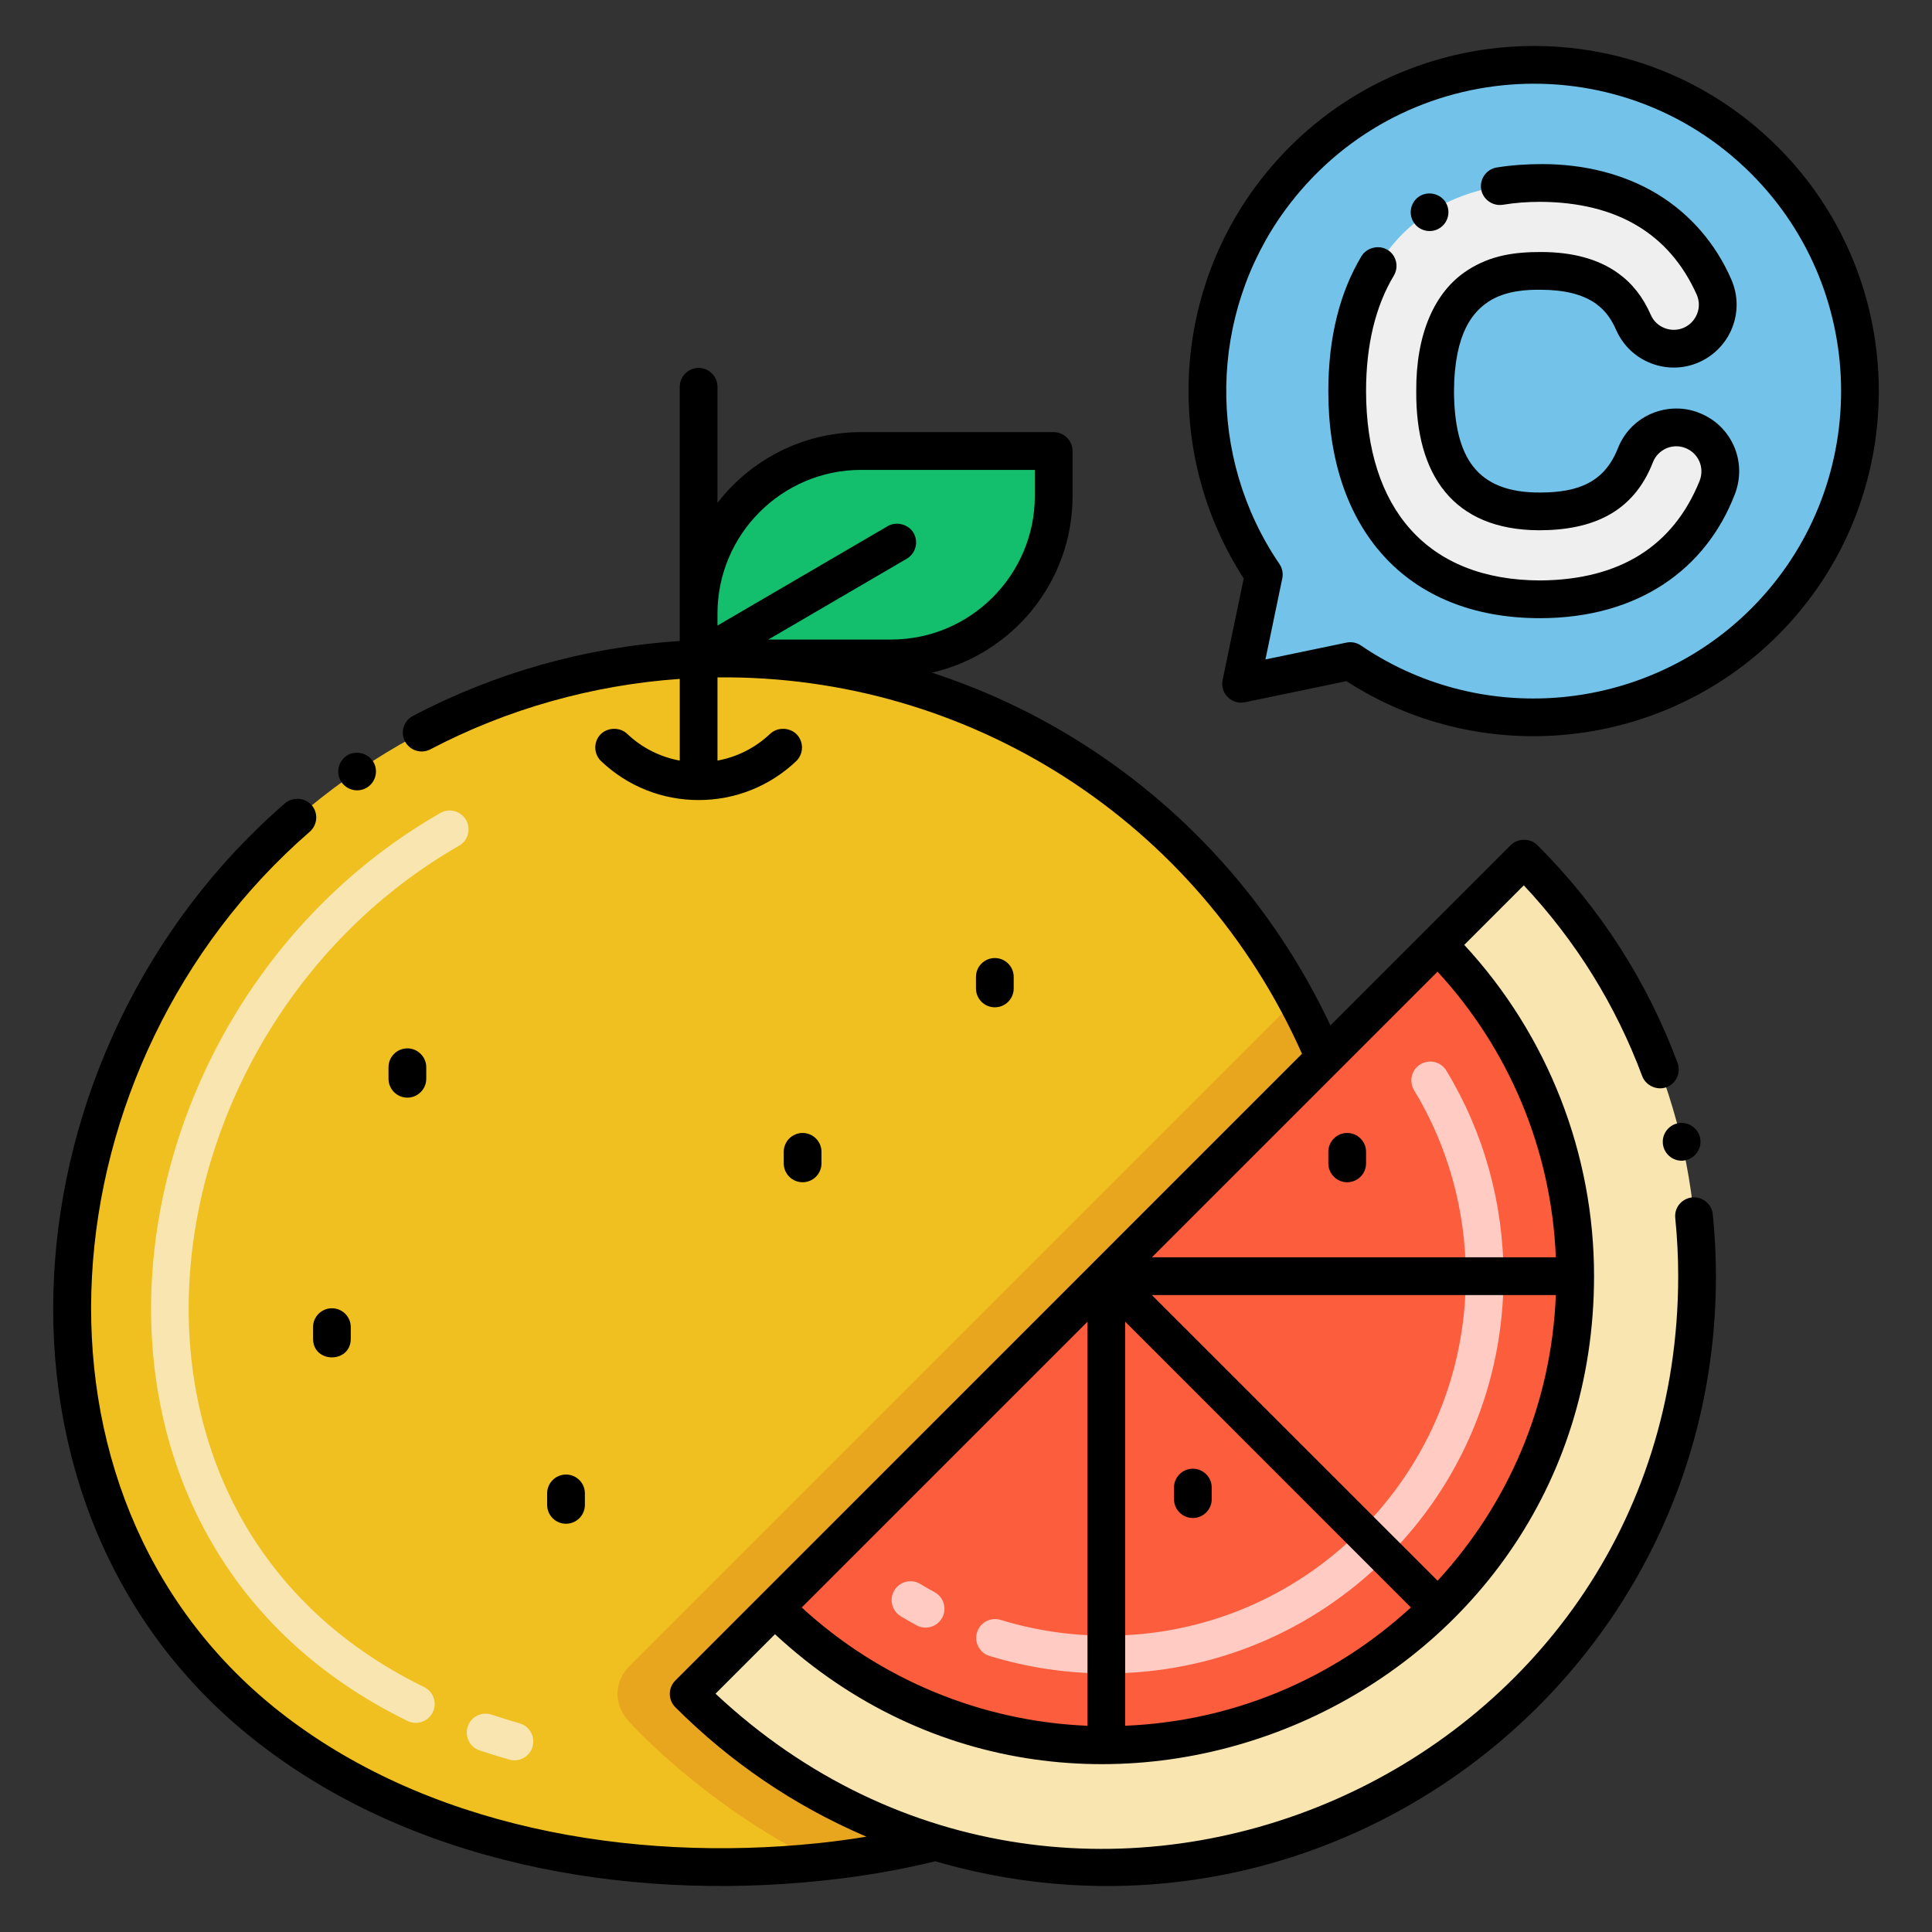 <svg enable-background="new 0 0 256 256" height="512" viewBox="0 0 256 256" width="512" xmlns="http://www.w3.org/2000/svg"><rect x="0" y="0" width="256" height="256" fill="#333333" stroke="none"/><g id="Layer_1"><g><g><path d="m91.248 224.449c9.465 9.465 20.764 16.006 32.745 19.602-4.931 1.233-10.076 2.129-15.374 2.669-51.591 5.324-98.979-20.446-98.979-73.212 0-47.64 38.624-86.264 86.264-86.264 32.765 0 61.262 18.267 75.852 45.175 1.375 2.517 2.618 5.115 3.739 7.774h.01z" fill="#f0c020"/></g><g><path d="m201.944 113.754c-4.879 4.879-105.837 105.837-110.696 110.695 30.518 30.518 80.087 30.609 110.696 0 30.565-30.564 30.565-80.13 0-110.695z" fill="#f8e5b0"/></g><g><path d="m91.248 224.449c9.465 9.465 20.764 16.006 32.745 19.602-4.931 1.233-10.076 2.129-15.374 2.669-15.884-7.743-26.315-19.688-25.298-18.669-1.986-1.99-1.985-5.213.003-7.201l88.432-88.432c1.375 2.517 2.618 5.115 3.739 7.774h.01z" fill="#e8a61e"/></g><g><path d="m208.719 169.107c0 54.842-66.795 83.197-106.06 43.931l87.864-87.863c12.144 12.144 18.206 28.038 18.196 43.932z" fill="#fc5d3d"/></g><g><path d="m118.121 87.244h-25.548v-5.977c0-11.874 9.626-21.5 21.5-21.5h25.548v5.977c0 11.874-9.626 21.5-21.5 21.5z" fill="#13bf6d"/></g><g><g><path d="m233.806 82.413c-14.024 14.024-35.283 16.397-51.763 7.119-1.063-.593-2.101-1.244-3.123-1.936l-14.469 3.008 3.008-14.469c-10.226-15.013-9.962-35.028.807-49.777 15.815-21.586 46.87-23.769 65.54-5.109 16.892 16.891 16.892 44.272 0 61.164z" fill="#72c2e9"/></g><g><path d="m204.122 79.417c-16.037 0-25.611-10.311-25.611-27.581 0-17.279 9.574-27.595 25.611-27.595 10.897 0 19.06 4.895 22.987 13.785 1.3 2.944-.033 6.384-2.977 7.684-2.94 1.3-6.383-.032-7.684-2.976-1.296-2.936-3.984-6.839-12.325-6.839-3.452 0-13.957 0-13.957 15.941 0 15.927 10.505 15.927 13.957 15.927 8.66 0 11.323-4.238 12.572-7.426 1.174-2.997 4.559-4.473 7.551-3.299 2.997 1.174 4.474 4.556 3.299 7.552-3.748 9.561-12.066 14.827-23.423 14.827z" fill="#efefef"/></g></g><g><g><path d="m67.476 233.157c-1.33-.38-2.652-.791-3.929-1.221-1.309-.44-2.012-1.858-1.571-3.167s1.86-2.011 3.167-1.571c1.204.405 2.451.793 3.708 1.152 1.328.379 2.096 1.763 1.717 3.091-.383 1.337-1.779 2.096-3.092 1.716zm-13.477-5.121c-50.381-24.582-41.207-94.204 4.345-120.31 1.198-.688 2.726-.272 3.412.926.687 1.198.272 2.726-.926 3.412-42.145 24.155-51.318 88.702-4.639 111.478 1.241.605 1.756 2.103 1.15 3.344-.603 1.237-2.096 1.757-3.342 1.15z" fill="#f8e5b0"/></g><g><path d="m146.624 221.738c-5.268 0-10.485-.778-15.506-2.314-1.32-.403-2.063-1.802-1.659-3.122.403-1.32 1.802-2.061 3.122-1.659 4.547 1.391 9.272 2.096 14.044 2.096 12.7 0 24.649-4.955 33.646-13.952 8.999-8.999 13.955-20.952 13.955-33.66 0-8.757-2.37-17.286-6.853-24.667-.717-1.18-.341-2.718.839-3.435 1.181-.715 2.718-.34 3.435.839 4.958 8.163 7.58 17.591 7.58 27.263 0 14.043-5.476 27.253-15.419 37.195-9.944 9.94-23.149 15.416-37.184 15.416zm-25.174-6.371c-.708-.385-1.409-.787-2.101-1.207-1.181-.717-1.557-2.254-.84-3.435s2.254-1.554 3.434-.841c.625.379 1.256.742 1.895 1.09 1.213.659 1.662 2.177 1.003 3.39-.66 1.213-2.178 1.661-3.391 1.003z" fill="#ffcbc3"/></g><path d="m224.21 158.663c-1.354.144-2.378 1.333-2.23 2.74.26 2.56.39 5.149.39 7.699-.034 66.166-79.24 100.611-127.56 55.32l7.88-7.88c41.085 38.089 108.53 8.88 108.53-47.479 0 0 0 0 0-.011 0-16.078-6.048-31.802-17.2-43.85l7.89-7.89c6.91 7.369 12.18 15.869 15.69 25.279.47 1.25 1.95 1.94 3.21 1.471 1.313-.48 1.951-1.93 1.48-3.221-4.06-10.88-10.31-20.59-18.58-28.859-.94-.94-2.59-.94-3.53 0-8.943 8.943-8.005 8.005-23.891 23.891-7.651-16.233-19.62-29.313-34.349-38.272-5.827-3.541-12.025-6.37-18.461-8.471 10.659-2.443 18.641-12.001 18.641-23.389v-5.98c0-1.39-1.148-2.5-2.5-2.5h-25.55c-7.725.006-14.607 3.681-19 9.369v-15.377c0-1.38-1.12-2.5-2.5-2.5s-2.5 1.12-2.5 2.5v33.685c-12.7.829-24.699 4.32-35.36 9.926-1.199.629-1.698 2.134-1.05 3.37.64 1.207 2.12 1.696 3.36 1.06.01 0 .01 0 .02-.01 10.177-5.341 21.491-8.521 33.03-9.328v10.826c-2.601-.478-5.015-1.692-6.97-3.548-.97-.92-2.62-.87-3.54.09-.972 1.036-.876 2.624.1 3.54 3.49 3.319 8.08 5.149 12.91 5.149s9.42-1.83 12.92-5.149c1-.95 1.04-2.54.09-3.54-.92-.96-2.56-1.01-3.53-.09-1.963 1.856-4.378 3.071-6.98 3.548v-11.026c33.288-.348 63.75 19.045 77.452 49.875-20.192 20.195-65.245 65.255-83.042 83.051-.97.971-.97 2.561 0 3.53 7.178 7.178 15.631 13.013 25.326 17.157-2.123.343-4.268.641-6.436.864-24.924 2.585-52.099-2.145-71.61-17.65-36.049-28.717-30.9-85.848 4.28-116.37 1.04-.91 1.16-2.49.25-3.53-.87-1-2.52-1.119-3.52-.25-37.506 32.472-42.761 93.478-4.12 124.061 20.579 16.349 49.078 21.457 75.22 18.71 5.153-.526 10.21-1.391 15.058-2.575 51.871 15.081 103.442-23.75 103.442-77.525 0-2.729-.14-5.489-.42-8.21-.14-1.36-1.38-2.37-2.74-2.231zm-122.4-73.919 18.34-10.71c1.19-.7 1.59-2.23.9-3.42-.67-1.15-2.27-1.57-3.42-.9l-22.56 13.174v-1.625c.02-10.46 8.54-18.979 19-19h23.05v3.48c-.02 10.46-8.54 18.979-19 19h-16.31zm88.671 44.008c9.39 10.193 15.085 23.446 15.677 37.848h-53.525zm15.677 42.848c-.594 14.599-6.343 27.713-15.667 37.854l-37.863-37.854zm-57.068 3.524 37.862 37.87c-10.561 9.695-23.867 15.105-37.862 15.678zm-4.99.009v53.542c-13.955-.573-27.416-6.07-37.867-15.676 0 .001 37.774-37.772 37.867-37.866z"/><path d="m223.39 153.723c1.34-.31 2.18-1.659 1.87-3-.31-1.319-1.66-2.18-3-1.87-1.34.32-2.18 1.66-1.87 2.99v.021c.335 1.404 1.76 2.191 3 1.859z"/><path d="m51.48 142.944c0 1.38 1.12 2.5 2.5 2.5 1.37 0 2.5-1.12 2.5-2.5v-1.53c0-1.38-1.13-2.5-2.5-2.5-1.38 0-2.5 1.12-2.5 2.5z"/><path d="m158.06 194.614c-1.38 0-2.5 1.12-2.5 2.5v1.529c0 1.381 1.12 2.5 2.5 2.5s2.5-1.119 2.5-2.5v-1.529c0-1.38-1.12-2.5-2.5-2.5z"/><path d="m41.48 175.853v1.53c0 3.301 5 3.305 5 0v-1.53c0-1.38-1.12-2.5-2.5-2.5s-2.5 1.12-2.5 2.5z"/><path d="m134.32 130.973v-1.529c0-1.38-1.12-2.5-2.5-2.5s-2.5 1.12-2.5 2.5v1.529c0 1.38 1.12 2.5 2.5 2.5s2.5-1.12 2.5-2.5z"/><path d="m108.85 154.154v-1.53c0-1.38-1.12-2.5-2.5-2.5s-2.5 1.12-2.5 2.5v1.53c0 1.38 1.12 2.5 2.5 2.5s2.5-1.12 2.5-2.5z"/><path d="m178.51 150.123c-1.38 0-2.5 1.12-2.5 2.5v1.53c0 1.38 1.12 2.5 2.5 2.5s2.5-1.12 2.5-2.5v-1.53c0-1.379-1.12-2.5-2.5-2.5z"/><path d="m77.5 199.404v-1.53c0-1.37-1.12-2.49-2.5-2.49s-2.5 1.12-2.5 2.49v1.53c0 1.38 1.12 2.5 2.5 2.5s2.5-1.12 2.5-2.5z"/><path d="m48.73 104.284c1.099-.74 1.454-2.305.65-3.47-.75-1.101-2.37-1.41-3.48-.66v.01c-1.13.78-1.42 2.33-.65 3.47.79 1.143 2.348 1.431 3.48.65z"/><path d="m166.248 24.883c-11.152 15.273-11.69 35.94-1.449 51.764l-2.795 13.448c-.367 1.766 1.201 3.32 2.957 2.956l13.448-2.795c.821.532 1.617 1.013 2.408 1.455 17.79 10.015 40.307 6.92 54.757-7.53 17.838-17.838 17.838-46.862 0-64.701-19.798-19.787-52.652-17.355-69.326 5.403zm65.791 55.763c-12.87 12.87-32.923 15.63-48.775 6.704-.955-.533-1.917-1.13-2.939-1.823-.559-.379-1.247-.517-1.912-.378l-10.737 2.231 2.232-10.737c.138-.664 0-1.355-.381-1.916-9.665-14.19-9.36-33.035.758-46.892 14.86-20.281 44.122-22.442 61.755-4.819 15.887 15.889 15.887 41.741-.001 57.63z"/><path d="m225.16 54.713c-3.934-1.597-8.992.13-10.79 4.71-1.773 4.448-5.178 5.825-10.25 5.84-8.519.052-11.394-4.708-11.46-13.43.06-7.91 2.63-10.56 4.55-11.85 2.28-1.5 5.13-1.601 6.91-1.591 3.2.011 5.61.61 7.35 1.851 1.47 1.06 2.18 2.359 2.69 3.5 1.907 4.296 6.899 6.076 10.98 4.25 4.164-1.847 6.133-6.717 4.26-10.98-2.08-4.77-5.47-8.67-9.8-11.3-4.3-2.6-9.57-3.97-15.25-3.97-2.08 0-4.11.14-6.03.45-1.36.229-2.28 1.52-2.06 2.88.22 1.34 1.51 2.27 2.86 2.06h.02c1.56-.26 3.24-.39 4.98-.39 10.1.07 17.07 4.2 20.7 12.29.776 1.756-.098 3.682-1.7 4.39-1.655.732-3.649-.012-4.38-1.7-1.05-2.39-2.48-4.199-4.36-5.54-2.57-1.85-6-2.79-10.2-2.79-3.441 0-6.617.412-9.7 2.4-4.44 2.84-6.87 8.54-6.82 16.04-.074 11.08 4.876 18.37 16.24 18.43 7.054 0 12.517-2.319 15.12-9.01.64-1.659 2.561-2.578 4.3-1.89 1.656.642 2.584 2.501 1.9 4.319-3.49 8.69-10.59 13.141-21.1 13.23-15.112-.021-23.09-9.643-23.11-25.08 0-6.09 1.24-11.25 3.68-15.31.708-1.189.319-2.739-.86-3.431-1.14-.68-2.75-.279-3.43.86-2.91 4.85-4.39 10.87-4.39 17.88-.019 18.004 10.131 30.08 28.04 30.08 13.069 0 22.022-6.531 25.82-16.41 1.682-4.333-.421-9.105-4.71-10.788z"/><path d="m190.77 30.223c1.155-.741 1.514-2.276.76-3.449-.71-1.131-2.32-1.49-3.45-.761-1.16.74-1.5 2.29-.76 3.45.768 1.202 2.354 1.475 3.45.76z"/></g></g></g></svg>